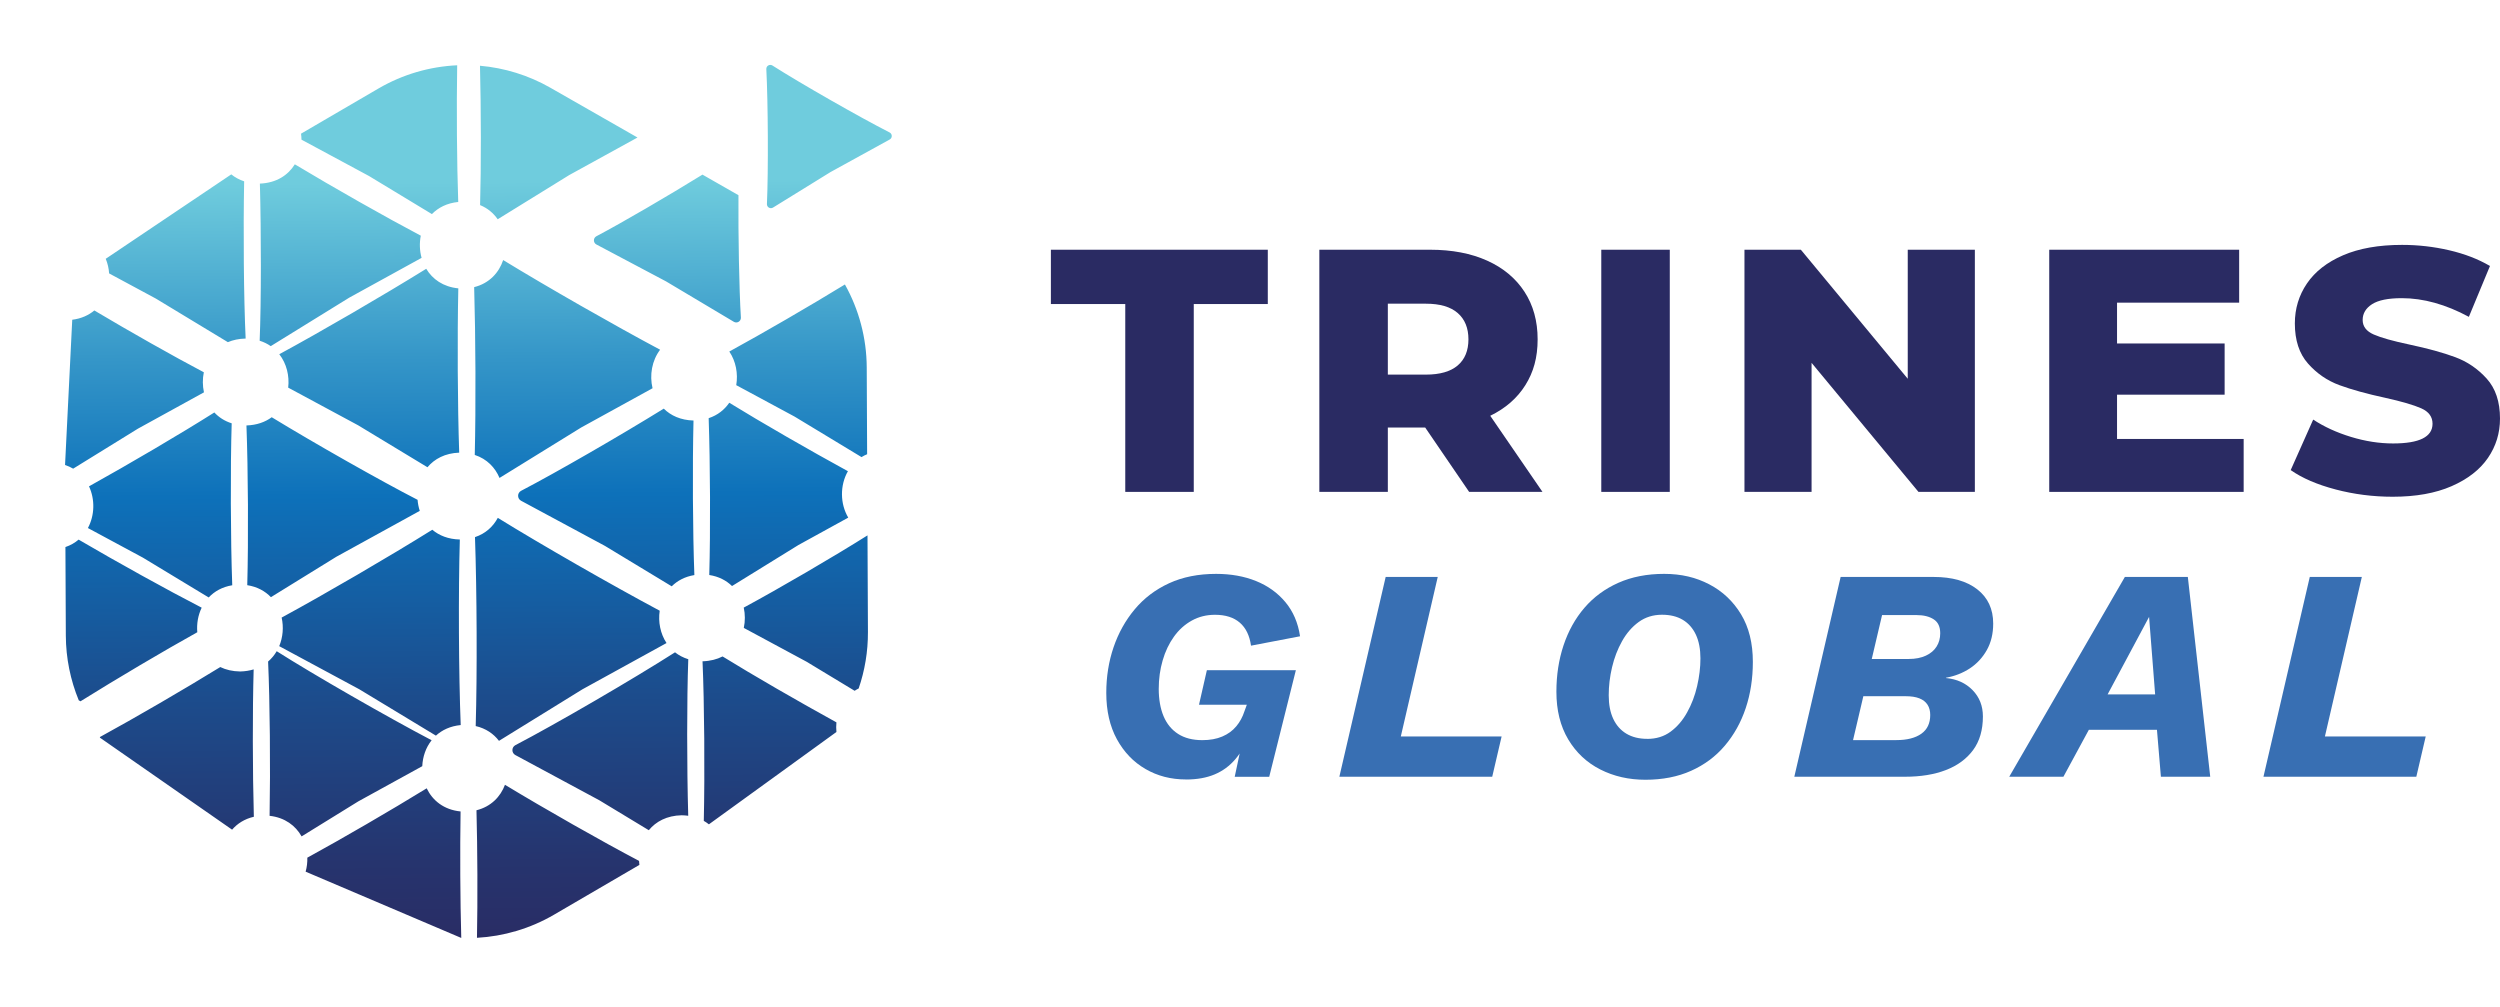 <?xml version="1.0" encoding="UTF-8"?>
<svg id="Layer_2" data-name="Layer 2" xmlns="http://www.w3.org/2000/svg" xmlns:xlink="http://www.w3.org/1999/xlink" viewBox="0 0 578.13 232.8">
  <defs>
    <style>
      .cls-1 {
        fill: #386fb3;
      }

      .cls-2 {
        fill: #2a2b63;
      }

      .cls-3 {
        fill: url(#linear-gradient);
      }
    </style>
    <linearGradient id="linear-gradient" x1="304.23" y1="646.76" x2="302.65" y2="-17.69" gradientUnits="userSpaceOnUse">
      <stop offset="0" stop-color="#2a2b63"/>
      <stop offset=".1" stop-color="#26346e"/>
      <stop offset=".28" stop-color="#1c4c8c"/>
      <stop offset=".5" stop-color="#0d71ba"/>
      <stop offset=".65" stop-color="#3596c8"/>
      <stop offset=".84" stop-color="#6fccdd"/>
      <stop offset=".97" stop-color="#6fccdd"/>
      <stop offset=".99" stop-color="#6fccdd"/>
    </linearGradient>
    <symbol id="Global" viewBox="0 0 602.51 638.87">
      <path class="cls-3" d="M491.52,98.91l-25.94-14.98c-25.15,15.36-57.88,34.27-76.92,44.22-2.33,1.29-2.31,4.66.04,5.92l50.24,26.91,48.83,29.41c2.29,1.38,5.19-.32,5.1-2.99-1.17-21.4-1.67-59.05-1.35-88.49ZM288.69,543.35c-12.16-1.26-20.3-8.1-24.41-16.84-26.05,15.85-61.15,36.04-86.49,49.73.08,3.42-.35,6.84-1.27,10.12l112.25,48.4c-.65-27.38-.67-63.25-.08-91.41ZM139.63,440c-2.95.89-6.2,1.41-9.77,1.47-5.53-.1-10.31-1.28-14.35-3.26-26.12,15.91-61.63,36.35-87.21,50.17.01.15.01.3.01.46l95.21,66.92c3.82-4.39,9.07-7.74,15.76-9.25-.77-32.7-.64-77.32.35-106.51ZM355.98,20.65c-15.84-9.14-33.2-14.52-50.82-16.13.66,31.69.54,72.83-.38,100.7,5.45,2.26,9.67,5.89,12.68,10.29l51.83-31.69,49.47-26.92-62.78-36.25ZM601,54.1c-21.67-11.16-64.03-35.62-84.54-48.81-1.95-1.19-4.45.25-4.39,2.53,1.15,24.34,1.18,73.28,0,97.63-.06,2.28,2.44,3.72,4.39,2.53l41.66-25.47,42.88-23.34c2.01-1.1,2.01-3.98,0-5.07ZM569.72,298.73c-27.55-15.19-62.26-35.4-85.52-49.86-3.42,4.97-8.4,8.97-14.94,11.09.98,32.59.98,81.56-.07,113.33,6.84,1.09,12.31,4.02,16.4,8.05l48.1-29.41,36.11-19.65c-5.91-10.08-5.94-23.44-.08-33.55ZM458.3,261.6c-9.27-.28-16.42-3.65-21.45-8.69-31.29,19.16-77.7,45.7-103.43,58.95-2.83,1.54-2.83,5.61,0,7.15l60.49,32.92,48.1,29.41c4.09-4.03,9.56-6.96,16.4-8.05-1.03-31.24-1.05-79.11-.11-111.69ZM453.74,434.08c-3.67-1.15-6.86-2.88-9.56-5.03-30.03,19.01-86.34,51.45-115.71,66.59-2.83,1.54-2.83,5.6,0,7.14l60.49,32.92,35.69,21.82c5.15-6.23,13.07-10.51,23.78-10.69,1.65.03,3.23.17,4.76.38-.85-35.05-.65-84.16.55-113.13ZM156.34,426.94c-1.64,2.78-3.72,5.3-6.25,7.44,1.17,28.64,1.38,76.67.57,111.49,11.08,1.28,18.76,7.23,23.06,14.98l41.14-25.15,46.3-25.2c.32-6.76,2.6-13.41,6.84-18.71-31.92-16.94-84.83-47.61-111.66-64.85ZM258.64,318c-26.96-14.01-74.5-41.27-105.13-60.16-4.73,3.47-10.83,5.66-18.3,5.86,1.07,32.14,1.12,82.56.07,115.43,7.22,1.16,12.9,4.36,17.06,8.74l47.41-28.98,60.44-32.9c-.83-2.59-1.35-5.28-1.55-7.99ZM124.56,262.1c-5.12-1.63-9.29-4.4-12.51-7.89-23.95,15.01-61.84,37.06-90.81,52.97,4.35,9.43,4.04,21-.93,30.13l39.65,21.58,47.41,28.98c4.16-4.38,9.84-7.59,17.06-8.74-1.06-33.42-1-84.98.13-117.03ZM261.83,127.13c-25.3-13.48-63.01-35.1-90.8-51.98-4.84,7.75-13.28,13.4-25.31,13.82.81,35.82.6,85.38-.68,113.55,2.99.95,5.66,2.29,8,3.94l56.87-34.77,52.42-28.53c-1.42-5.2-1.58-10.75-.5-16.03ZM288.68,4.11c-19.73.81-39.31,6.33-57,16.54l-56.07,32.37c.2,1.43.3,2.88.31,4.33l48.64,26.47,45.37,27.75c4.58-4.66,10.93-7.91,19.06-8.68-.86-27.93-.95-67.91-.31-98.78ZM102.27,395.24c-24.58-12.79-60.99-33.18-88.71-49.59-2.68,2.27-5.87,4.1-9.56,5.33v64.02c0,16.3,3.19,32.14,9.13,46.77.43.23.84.47,1.25.73,26.2-16.18,60.35-36.18,84.64-49.53-.51-6.07.58-12.28,3.25-17.73ZM568.17,163.78c-25.77,15.61-59.34,34.89-83.77,48.08,4.72,7.04,6.35,15.98,4.9,24.33l42.06,22.9,48.24,29.49c1.26-.78,2.62-1.47,4.06-2.06v-62.66c0-21.38-5.49-41.99-15.49-60.08ZM493.99,396.96c1.04,4.81,1.02,9.86-.03,14.67l45.29,24.66,34.61,21.15c.92-.61,1.9-1.17,2.92-1.67,4.49-12.92,6.88-26.68,6.88-40.77v-69.83c-24.44,15.25-64.11,38.16-89.67,51.79ZM434.4,210.33c-33.18-17.88-81.05-45.51-113.12-65.31-3.06,9.08-10.07,16.78-21.05,19.47.89,36.51.87,86.04-.12,121.27,8.78,2.91,14.72,9.21,17.81,16.7l59.21-36.19,51.68-28.13c-2.23-9.51-.37-20.04,5.59-27.81ZM288.77,165.32c-10.97-1.12-18.68-6.76-23.12-14.25-31.13,19.1-76.04,44.95-106.47,61.26,5.25,6.78,7.36,15.69,6.33,24.18l50.4,27.43,49.98,30.56c5.06-5.99,12.72-10.12,22.98-10.45-1-34.16-1.02-83.41-.1-118.73ZM433.25,398.93c-34.82-18.81-85.11-47.92-116.7-67.63-3.36,6.23-8.87,11.34-16.55,13.85,1.19,39.23,1.18,98.45-.1,136.54,7.34,1.72,12.93,5.66,16.77,10.76l60.46-36.96,60.94-33.17c-4.45-6.81-6.06-15.34-4.82-23.39ZM289.04,346.82c-8.32-.23-14.95-2.95-19.86-7.15-30.91,19.1-77.57,46.02-109.16,62.98,1.5,6.85.88,14.2-1.85,20.64l57.74,31.43,55.21,33.75c4.48-4.06,10.46-6.86,17.95-7.56-1.3-37.1-1.28-96.58-.03-134.09ZM417.5,579.66c-26.7-14.17-68.11-37.96-96.64-55.44-3.25,8.58-10.14,15.75-20.68,18.32.61,28.25.61,64.53-.06,92.17,19.35-.98,38.51-6.48,55.86-16.5l61.76-35.66c-.12-.96-.2-1.92-.24-2.89ZM134.36,87.27c-3.56-1.18-6.66-2.92-9.29-5.07l-.02.02-90.98,60.58c1.38,3.35,2.18,6.94,2.41,10.58l33.64,18.31,51.94,31.75c3.69-1.54,7.93-2.45,12.75-2.54.04.01.07.01.11.01-1.24-28.88-1.41-78.36-.56-113.64ZM104.59,225.13c-21.82-11.61-53.92-29.96-78.93-45.03-4.15,3.45-9.48,5.86-15.99,6.64h0s-5.67,104.94-5.67,104.94c2.12.71,4.06,1.61,5.85,2.68l46.9-28.67,47.87-26.06c-1.02-4.76-1.03-9.74-.03-14.5ZM560.59,480.19c-27.1-15.05-59.95-34.22-82.06-48-4.07,2.06-8.9,3.31-14.5,3.44,1.19,30.22,1.33,80.72.39,115.33,1.32.75,2.54,1.59,3.68,2.51l92.46-66.32c-.22-2.31-.21-4.65.03-6.96Z"/>
    </symbol>
  </defs>
  <g id="Layer_3" data-name="Layer 3">
    <use width="602.51" height="638.87" transform="translate(13.34 14.2) rotate(-.26) scale(.32)" xlink:href="#Global"/>
    <g>
      <g>
        <path class="cls-2" d="M260.22,70.31h-17.2v-12.56h50.16v12.56h-17.12v43.44h-15.84v-43.44Z"/>
        <path class="cls-2" d="M329.58,98.87h-8.64v14.88h-15.84v-56h25.6c5.07,0,9.47.84,13.2,2.52,3.73,1.68,6.61,4.08,8.64,7.2,2.03,3.12,3.04,6.79,3.04,11s-.95,7.59-2.84,10.6c-1.89,3.01-4.6,5.37-8.12,7.08l12.08,17.6h-16.96l-10.16-14.88ZM337.1,72.39c-1.65-1.44-4.11-2.16-7.36-2.16h-8.8v16.4h8.8c3.25,0,5.71-.71,7.36-2.12,1.65-1.41,2.48-3.43,2.48-6.04s-.83-4.64-2.48-6.08Z"/>
        <path class="cls-2" d="M370.3,57.75h15.84v56h-15.84v-56Z"/>
        <path class="cls-2" d="M456.69,57.75v56h-13.04l-24.72-29.84v29.84h-15.52v-56h13.04l24.72,29.84v-29.84h15.52Z"/>
        <path class="cls-2" d="M518.85,101.51v12.24h-44.96v-56h43.92v12.24h-28.24v9.44h24.88v11.84h-24.88v10.24h29.28Z"/>
        <path class="cls-2" d="M540.13,113.19c-4.27-1.12-7.73-2.61-10.4-4.48l5.2-11.68c2.51,1.65,5.41,2.99,8.72,4,3.31,1.01,6.56,1.52,9.76,1.52,6.08,0,9.12-1.52,9.12-4.56,0-1.6-.87-2.79-2.6-3.56-1.73-.77-4.52-1.59-8.36-2.44-4.21-.91-7.73-1.88-10.56-2.92-2.83-1.04-5.25-2.71-7.28-5-2.03-2.29-3.04-5.39-3.04-9.28,0-3.41.93-6.49,2.8-9.24,1.87-2.75,4.65-4.92,8.36-6.52,3.71-1.6,8.25-2.4,13.64-2.4,3.68,0,7.31.41,10.88,1.24,3.57.83,6.72,2.04,9.44,3.64l-4.88,11.76c-5.33-2.88-10.51-4.32-15.52-4.32-3.15,0-5.44.47-6.88,1.4-1.44.93-2.16,2.15-2.16,3.64s.85,2.61,2.56,3.36c1.71.75,4.45,1.52,8.24,2.32,4.27.91,7.8,1.88,10.6,2.92s5.23,2.69,7.28,4.96c2.05,2.27,3.08,5.35,3.08,9.24,0,3.36-.93,6.4-2.8,9.12-1.87,2.72-4.67,4.89-8.4,6.52-3.73,1.63-8.27,2.44-13.6,2.44-4.53,0-8.93-.56-13.2-1.68Z"/>
      </g>
      <g>
        <path class="cls-1" d="M274.24,180.25c-3.45,0-6.57-.8-9.35-2.42-2.78-1.61-4.98-3.91-6.61-6.89-1.63-2.99-2.45-6.56-2.45-10.71,0-3.73.56-7.25,1.68-10.54s2.75-6.22,4.9-8.79c2.15-2.57,4.79-4.57,7.94-6.02,3.15-1.45,6.78-2.17,10.89-2.17,3.41,0,6.48.55,9.21,1.65,2.73,1.1,4.99,2.72,6.79,4.87,1.8,2.15,2.93,4.78,3.4,7.91l-11.34,2.17c-.33-2.33-1.19-4.11-2.59-5.32-1.4-1.21-3.31-1.82-5.74-1.82-1.96,0-3.74.44-5.35,1.33-1.61.89-2.99,2.12-4.13,3.71-1.14,1.59-2.02,3.42-2.62,5.5-.61,2.08-.91,4.28-.91,6.62s.37,4.53,1.12,6.3c.75,1.77,1.87,3.14,3.36,4.09,1.49.96,3.36,1.44,5.6,1.44,1.77,0,3.31-.28,4.62-.84,1.31-.56,2.38-1.34,3.22-2.35.84-1,1.47-2.16,1.89-3.46l.56-1.54h-11.06l1.82-7.98h20.58l-6.16,24.64h-7.98l2.31-10.85,1.05,1.12c-.84,2.24-1.91,4.13-3.22,5.67-1.31,1.54-2.89,2.71-4.76,3.5-1.87.79-4.08,1.19-6.65,1.19Z"/>
        <path class="cls-1" d="M323.94,170.31h23.31l-2.17,9.31h-35.35l10.71-46.2h12.04l-8.54,36.89Z"/>
        <path class="cls-1" d="M380.5,180.32c-3.83,0-7.3-.79-10.43-2.38-3.13-1.59-5.6-3.91-7.42-6.96-1.82-3.06-2.73-6.73-2.73-11.03,0-3.83.55-7.4,1.65-10.71,1.1-3.31,2.71-6.21,4.83-8.68,2.12-2.47,4.74-4.4,7.84-5.78,3.1-1.38,6.64-2.07,10.6-2.07s7.35.81,10.43,2.42c3.08,1.61,5.53,3.92,7.35,6.93,1.82,3.01,2.73,6.68,2.73,11.02,0,3.83-.55,7.39-1.65,10.68-1.1,3.29-2.71,6.18-4.83,8.68-2.12,2.5-4.72,4.43-7.8,5.81s-6.6,2.07-10.57,2.07ZM380.92,170.87c2.1,0,3.91-.56,5.42-1.68,1.52-1.12,2.79-2.6,3.81-4.45,1.03-1.84,1.8-3.86,2.31-6.06.51-2.19.77-4.34.77-6.44s-.35-3.97-1.05-5.46c-.7-1.49-1.7-2.64-3.01-3.43-1.31-.79-2.92-1.19-4.83-1.19-2.05,0-3.85.56-5.39,1.68-1.54,1.12-2.82,2.6-3.85,4.44-1.03,1.84-1.8,3.85-2.31,6.02-.51,2.17-.77,4.33-.77,6.48s.35,3.97,1.05,5.46c.7,1.49,1.72,2.64,3.04,3.43,1.33.79,2.93,1.19,4.8,1.19Z"/>
        <path class="cls-1" d="M414.94,179.62l10.71-46.2h21.49c4.29,0,7.67.96,10.11,2.87,2.45,1.91,3.68,4.55,3.68,7.91,0,2.33-.49,4.38-1.47,6.12s-2.29,3.16-3.92,4.24c-1.63,1.07-3.48,1.8-5.53,2.17v.07c2.52.23,4.57,1.17,6.16,2.8,1.59,1.63,2.38,3.66,2.38,6.09,0,3.13-.76,5.72-2.27,7.77-1.52,2.05-3.62,3.59-6.3,4.62-2.68,1.03-5.82,1.54-9.42,1.54h-25.62ZM428.52,171.15h10.01c2.47,0,4.4-.49,5.78-1.47,1.38-.98,2.06-2.43,2.06-4.34,0-.93-.21-1.73-.63-2.38-.42-.65-1.05-1.14-1.89-1.47-.84-.33-1.89-.49-3.15-.49h-9.8l-2.38,10.15ZM432.86,152.39h8.54c1.54,0,2.86-.26,3.96-.77,1.1-.51,1.92-1.21,2.48-2.1s.84-1.91.84-3.08c0-1.49-.5-2.57-1.51-3.22-1-.65-2.32-.98-3.96-.98h-7.98l-2.38,10.15Z"/>
        <path class="cls-1" d="M464.64,179.62l26.74-46.2h14.56l5.18,46.2h-11.41l-.91-10.85h-15.75l-5.88,10.85h-12.53ZM487.39,160.58h10.99l-1.4-17.92-9.59,17.92Z"/>
        <path class="cls-1" d="M537.64,170.31h23.31l-2.17,9.31h-35.35l10.71-46.2h12.04l-8.54,36.89Z"/>
      </g>
    </g>
  </g>
</svg>
